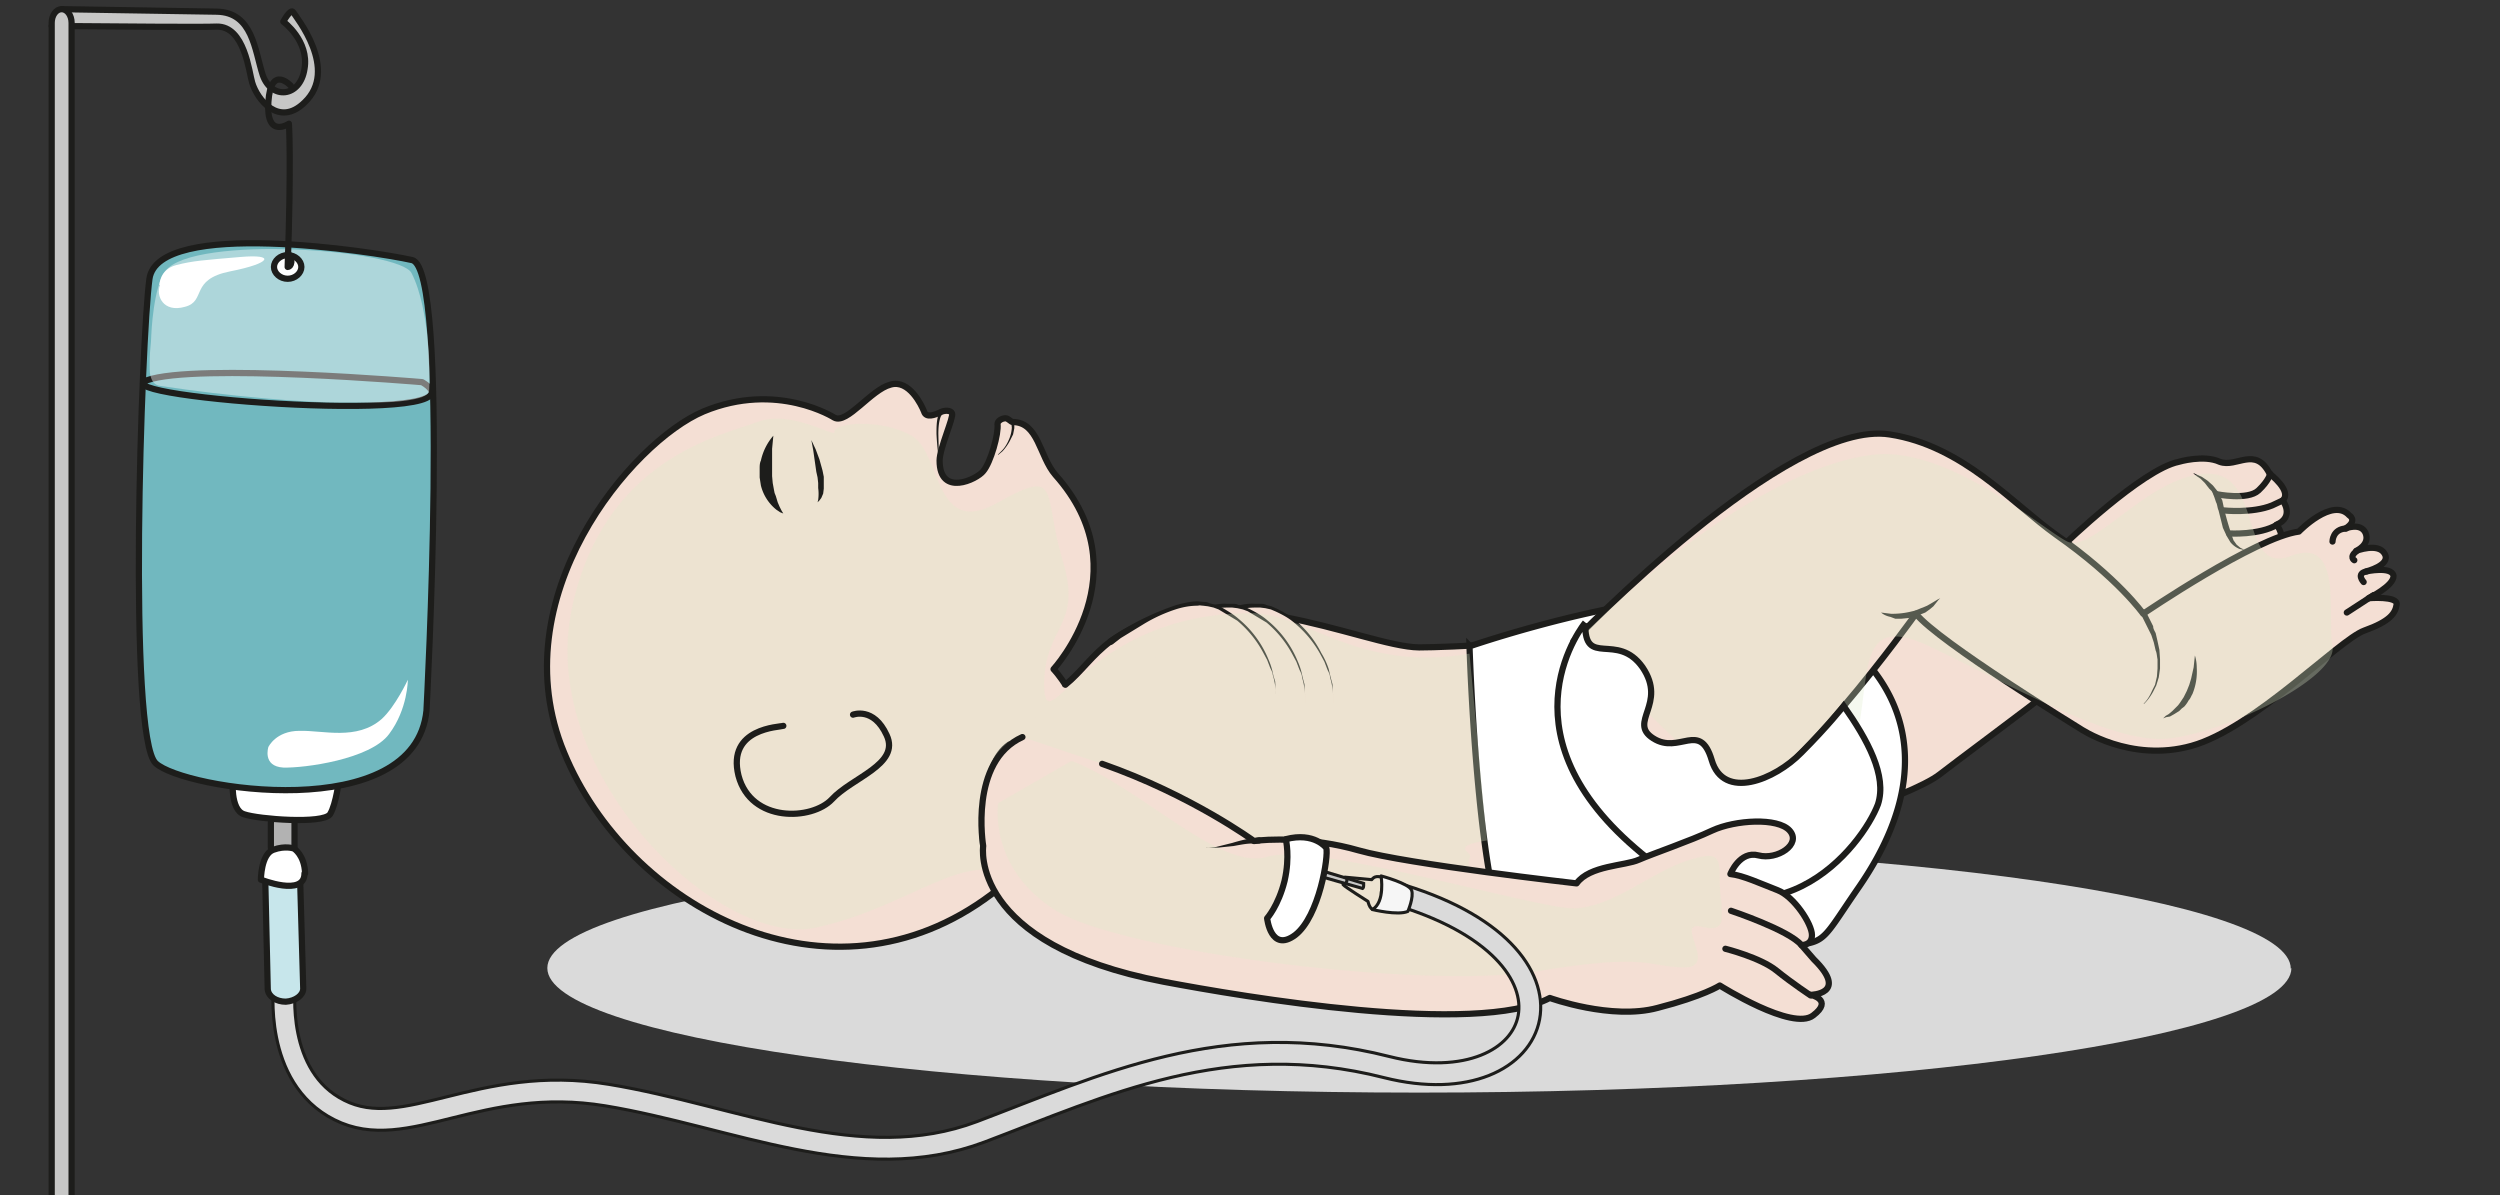 <svg viewBox="0 0 535.2 255.9" xmlns="http://www.w3.org/2000/svg"><rect x="0" y="0" width="535.2" height="255.9" fill="#333333" stroke="none"/><defs><clipPath id="c"><path d="M0 191.9h401.4V0H0z"/></clipPath><clipPath id="p"><path d="M24 152h45v-24.7H24z"/></clipPath><clipPath id="e"><path d="M252.7 119h121.9V63H252.7z"/></clipPath><clipPath id="f"><path d="M91.1 124.8h188.2V33.2H91.1z"/></clipPath><clipPath id="g"><path d="M160.2 69.7h116.3V35.1H160.2z"/></clipPath><clipPath id="h"><path d="M0 191.9h401.4V0H0z"/></clipPath><clipPath id="i"><path d="M220.3 50.7l-4.3.4s.4-.1.3-.6c-.2-.8-.6-.6-.6-.6.2-.3 4-2.7 4-2.7s.4-2 1.4-1c.8.7 2 4.7 1.4 4.8l-1.2.2c-.4 0-.7 0-1-.5"/></clipPath><clipPath id="a"><path d="M-32768 32767h65535v-65535h-65535z"/></clipPath><clipPath id="d"><path d="M0 191.9h401.4V0H0z"/></clipPath><clipPath id="o"><path d="M24 152h45v-24.7H24z"/></clipPath><clipPath id="n"><path d="M0 191.9h401.4V0H0z"/></clipPath><clipPath id="l"><path d="M0 191.9h401.4V0H0z"/></clipPath><clipPath id="m"><path d="M0 191.9h401.4V0H0z"/></clipPath><linearGradient id="k" x2="1" gradientTransform="matrix(6.94 .803 1.072 -9.265 216 48.2)" gradientUnits="userSpaceOnUse"><stop stop-color="#2581c4" offset="0"/><stop stop-color="#2581c4" offset="1"/></linearGradient><linearGradient id="b" x2="1" gradientTransform="matrix(6.94 .803 1.072 -9.265 216 48.2)" gradientUnits="userSpaceOnUse"><stop stop-color="#fff" offset="0"/><stop stop-color="#fff" stop-opacity="0" offset="1"/></linearGradient><mask id="j" x="0" y="0" width="1" height="1" maskUnits="userSpaceOnUse"><g clip-path="url(#a)"><path d="M-32768 32767h65535v-65535h-65535z" fill="url(#b)"/></g></mask></defs><g clip-path="url(#c)" transform="matrix(1.333 0 0 -1.333 0 255.9)"><path d="M368 36.5c0-11-62.8-20-140.1-20s-140 9-140 20 62.6 19.9 140 19.9 140-9 140-20" fill="#dadada"/></g><g clip-path="url(#d)" transform="matrix(1.333 0 0 -1.333 0 255.9)"><path d="M318.4 106s10.4-.7 13-1.6c0 0 12.6 12.2 18.5 13.4 0 0 4 1.2 6.6 0 2.7-1 5.7 2.6 8-1.9 0 0 3.7-2.8 2.1-4.3 0 0 2-2.6-1-3.9 0 0 1.8-2-.2-3.4-2.1-1.3-29.2-17.2-35-16.2-5.9 1-12 18-12 18" fill="#f4dfd4"/><path d="M318.4 106s10.4-.7 13-1.6c0 0 12.6 12.2 18.5 13.4 0 0 4 1.2 6.6 0 2.7-1 5.7 2.6 8-1.9 0 0 3.7-2.8 2.1-4.3 0 0 2-2.6-1-3.9 0 0 1.8-2-.2-3.4-2.1-1.3-29.2-17.2-35-16.2-5.9 1-12 18-12 18z" fill="none" stroke="#1d1d1b" stroke-linecap="round" stroke-linejoin="round" stroke-miterlimit="10"/><path d="M356 112.6s5-1 6.7.6c1.7 1.6 1.9 2.7 1.9 2.7M357.1 110s4.6-.5 7.8.8l1.7.8M358 106.3s4.9-.3 7.7 1.4" fill="none" stroke="#1d1d1b" stroke-linecap="round" stroke-linejoin="round" stroke-miterlimit="10"/><path d="M352.3 116l.6-.3.7-.3.9-.6.9-.8.4-.5.4-.5.7-1.4.3-1.4a51.5 51.5 0 011.5-5l.5-.7.6-.5.6-.3h-.2l-.5.1a3.6 3.6 0 00-1.5 1.1l-.6 1-.6 1.3-.7 2.8c-.2.4-.2 1-.4 1.3l-.4 1.2-.3.6-.4.4-.7.9-.7.7-.6.4-.5.4" fill="#1d1d1b"/><path d="M134 124.9s-9.2 5.9-21 1c-11.6-4.9-32.7-30-22.4-54.8 10.2-24.8 42.6-42.4 68.7-22.7 26.1 19.6 9.9 36.1 9.9 36.1s14.3 15.5.3 31.2c-2.6 3-2.7 8.5-6.9 8.5-.2 0-.7.6-1.1.6-.7 0-1.3-.5-1.3-.9.2-1.6-1.1-6.2-2.3-7.6-1-1.3-7-4.2-7 1.7 0 2 2.3 7 2 7.6-.2.5-1.2.5-1.8.2-1-.5-2.4-1-2.7.1-.4 1-2.4 5.2-5.4 4.3-3.1-.8-7-6.4-9-5.3" fill="#f4dfd4"/><path d="M134 124.9s-9.2 5.9-21 1c-11.6-4.9-32.7-30-22.4-54.8 10.2-24.8 42.6-42.4 68.7-22.7 26.1 19.6 9.9 36.1 9.9 36.1s14.3 15.5.3 31.2c-2.6 3-2.7 8.5-6.9 8.5-.2 0-.7.6-1.1.6-.7 0-1.3-.5-1.3-.9.2-1.6-1.1-6.2-2.3-7.6-1-1.3-7-4.2-7 1.7 0 2 2.3 7 2 7.6-.2.5-1.2.5-1.8.2-1-.5-2.4-1-2.7.1-.4 1-2.4 5.2-5.4 4.3-3.1-.8-7-6.4-9-5.3z" fill="none" stroke="#1d1d1b" stroke-linecap="round" stroke-linejoin="round" stroke-miterlimit="10"/><path d="M150.8 118s-.3 2.1-.4 4.3c0 1 0 2.1.3 3 0 .3.2.7.5.9.2.2.5.2.5.2v-.5h-.2l-.4-.8c-.3-.7-.4-1.8-.4-2.8l.1-4.3M160.3 119l.6.6c.4.4.8 1 1.1 1.7a5.5 5.5 0 01.5 2l-.1.9h.5v-1l-.2-1-.5-1a8 8 0 00-1.2-1.7l-.7-.6" fill="#1d1d1b"/><path d="M171.1 82c2.5 2 4.3 4.8 7.3 7 16.4 11.7 40.5-.9 49.5-1 9 0 68.4 3 81 15.7 8 7.8 41-3.7 28.4-16-4.3-4.2-18.5-14.5-25.8-20.1-9.1-7.1-89-29.8-119.4-27.5-30.5 2.3-34.2 16-34.2 16-.2 2.5-.4 13.2 4.2 16.3" fill="#f4dfd4" stroke="#1d1d1b" stroke-linecap="round" stroke-linejoin="round" stroke-miterlimit="10"/><path d="M236 88.3s1.3-43.4 7.3-49.1c0 0 10 4.6 14 3a50 50 0 0125.3-2.6c11.5 1.4 8.6-.7 16 10 17.3 25.2.4 40.9-13.5 45.5-14.8 4.9-49-6.8-49-6.8" fill="#fff"/><path d="M236 88.3s1.3-43.4 7.3-49.1c0 0 10 4.6 14 3a50 50 0 0125.3-2.6c11.5 1.4 8.6-.7 16 10 17.3 25.2.4 40.9-13.5 45.5-14.8 4.9-49-6.9-49-6.9z" fill="none" stroke="#1d1d1b" stroke-miterlimit="10"/><path d="M307.7 93.4C311.3 88.9 334 75 334 75s8.1-5.6 18-2.8c10 2.8 23.6 17 27.7 18.5 4.2 1.5 5 2.8 5.2 4.2.2 1.4-4.5 1-4.5 1s4.1 2 4 3.6c-.3 1.6-4.4.7-4.4.7s4 1 3 2.8c-1 1.9-4.6.5-4.6.5s2.3 1 1.5 2.9c-.8 1.7-3.2.7-3.2.7 2 1.3.6 2.1.6 2.1-2.7 3-8.1-2.6-8.1-2.6-6.9-.9-25-13.2-25-13.2s-4 5.7-14 12.7c-7 5-15 14.3-26.7 16.1C287 124.8 252.7 89 252.7 89c0-.6 2.4-15.2 6.8-19 4.4-3.8 9.5-7.8 18.3-7 8.8.8 29.9 30.4 29.9 30.4" fill="#f4dfd4"/><path d="M307.7 93.4C311.3 88.9 334 75 334 75s8.1-5.6 18-2.8c10 2.8 23.6 17 27.7 18.5 4.2 1.5 5 2.8 5.2 4.2.2 1.4-4.5 1-4.5 1s4.1 2 4 3.6c-.3 1.6-4.4.7-4.4.7s4 1 3 2.8c-1 1.9-4.6.5-4.6.5s2.3 1 1.5 2.9c-.8 1.7-3.2.7-3.2.7 2 1.3.6 2.1.6 2.1-2.7 3-8.1-2.6-8.1-2.6-6.9-.9-25-13.2-25-13.2s-4 5.7-14 12.7c-7 5-15 14.3-26.7 16.1C287 124.8 252.7 89 252.7 89c0-.6 2.4-15.2 6.8-19 4.4-3.8 9.5-7.8 18.3-7 8.8.8 29.9 30.4 29.9 30.4z" fill="none" stroke="#1d1d1b" stroke-linecap="round" stroke-linejoin="round" stroke-miterlimit="10"/><path d="M344.3 79s.7.6 1.3 2l.5 1 .3 1.3.1 1.3v1.5c-.1.4-.1 1-.3 1.4l-.3 1.3-.4 1.2-.5 1-.8 1.6-.3.6a.5.5 0 10.8.4l.3-.6.8-1.6c0-.4.2-.7.4-1.1l.3-1.3.3-1.4.1-1.5v-1.5l-.2-1.4-.4-1.3-.5-1c-.7-1.3-1.5-2-1.5-2M352.5 86.7s.3-.8.3-2a9.5 9.5 0 00-.7-4.2c-.2-.3-.3-.7-.6-1a5 5 0 00-.7-1l-.4-.3-.4-.4-.8-.5-.7-.4-.6-.1-.5-.2.4.4.5.3.6.5.6.6.3.3.3.4.6.9.5 1 .4 1 .3 1 .4 1.8.2 1.9" fill="#1d1d1b"/><path d="M374.6 105s0 2 2.2 2.1M378.1 102s-.9.5.4 1.5M379.6 98.5s-1.3 1.4.5 1.7M376.9 93.6l4.3 2.8" fill="none" stroke="#1d1d1b" stroke-linecap="round" stroke-linejoin="round" stroke-miterlimit="10"/><path d="M254.6 75.2l.5-1c.2-.8.7-1.7 1.2-3A76.8 76.8 0 01262 61l1.5-1.9a21.7 21.7 0 013.1-3l.8-.4.7-.4 1.2-.6.8-.3h0l-.8.1-1.3.4-1.7.8a13.8 13.8 0 00-3.4 2.8 38.3 38.3 0 00-7.1 12.7l-1 3-.2 1.1" fill="#1d1d1b"/><path d="M187.6 88.6s9.5 7.1 15.4 6c5.9-1 11.9-9 11-16" fill="#f4dfd4"/><path d="M187.3 89a43.4 43.4 0 0010.8 5.5c1 .3 2.2.6 3.5.5h.9c.2 0 .6 0 .9-.2l.8-.2.9-.4c1-.5 2.1-1.1 3-1.9a16.4 16.4 0 004.1-5.2 12.2 12.2 0 001.2-2.6l.3-1.3.3-1.1.1-1.9V79v-.4 1.6a11.8 11.8 0 01-.5 3c0 .4-.2.8-.4 1.2l-.5 1.3-.7 1.3a17.6 17.6 0 01-4.2 5c-.8.7-1.9 1.3-3 1.8l-.7.3-.9.2-.8.1h-.8c-1.2 0-2.3-.2-3.3-.5a24.6 24.6 0 01-5.5-2.5l-3.6-2.2-1.3-1a.5.5 0 10-.6.8z" fill="#1d1d1b"/><path d="M183.1 88.6s9.5 7.1 15.4 6c6-1 11.9-9 11-16" fill="#f4dfd4"/><path d="M182.8 89a43.4 43.4 0 0010.8 5.5c1.1.3 2.3.6 3.5.5h.9c.3 0 .6 0 .9-.2l.8-.2.9-.4c1-.5 2.1-1.1 3-1.9a16.5 16.5 0 004.8-6.5 11.4 11.4 0 00.8-2.6l.3-1.1.1-1.9V79v-.4 1.6a11.8 11.8 0 01-.5 3c0 .4-.2.8-.4 1.2l-.5 1.3-.7 1.3a17.4 17.4 0 01-4.1 5l-3 1.8-.8.3-.9.2-.8.1h-.8c-1.2 0-2.3-.2-3.3-.5a24.6 24.6 0 01-5.5-2.5l-3.6-2.2-1.3-1a.5.5 0 10-.6.8z" fill="#1d1d1b"/><path d="M178.4 89s9.5 7 15.4 6c6-1.1 11.9-9.1 11-16" fill="#f4dfd4"/><path d="M178.1 89.4a43.4 43.4 0 0010.8 5.4c1.1.3 2.3.6 3.5.6l.9-.1c.3 0 .6 0 .9-.2l.8-.2.9-.3c1-.6 2.1-1.2 3-2a16.5 16.5 0 004.8-6.5 11.3 11.3 0 00.8-2.6l.3-1 .1-2v-1.1-.5 1.7a11.8 11.8 0 01-.5 3c0 .3-.2.7-.4 1.1l-.5 1.3-.7 1.3a17.4 17.4 0 01-4.1 5l-3 1.8-.8.3-.9.2-.8.1c-.3 0-.5.1-.8 0-1.2 0-2.3-.2-3.3-.5a24.6 24.6 0 01-5.5-2.5l-3.6-2.2-1.3-1a.5.5 0 10-.6.9zM302.1 93.6l1.6-.2a12.7 12.7 0 013.4.4c.6.1 1.1.4 1.7.6l.7.3.7.4 1 .6.4.2-.3-.3-.8-1-.6-.5-.7-.5-1-.4-.9-.4-2-.2h-.9l-.8.3c-1 .2-1.5.7-1.5.7" fill="#1d1d1b"/><g clip-path="url(#e)" opacity=".3"><path d="M279.6 63c9.5 2.3 17.2 5.2 18.2 9 3 10.8-.3 22.2 12.4 16 12.6-6 28.4-15.1 37.2-14.7s28 9.6 27.2 14.8c-.9 5.2 1.8 17.8-6.7 14.6-8.4-3.2-4.3 13.5-13.5 13.2-9.3-.3-18.3-12.8-22.4-10.9-4 2-18.6 15-30.7 14-12.1-1.2-28.8-11.5-45-27a31.6 31.6 0 00-3.6-3" fill="#dfebca"/></g><g clip-path="url(#f)" opacity=".3"><path d="M236 87c-18-3.1-26.4 6.6-35.1 6.5-26.8 0-33-21.3-33.2-11.6 0 9.7 6.2 9.3 3 20-3.3 10.8-.1 15.2-10.4 9.4-10.4-6-9 8-13.9 10.7-4.8 2.8-12.6 2.1-12.4.6.2-1-7 3.7-12.4 1.6s-25-5.7-29.9-30.6c-5-26.5 24.1-54 39.4-50.6 15.3 3.4 23.9 12.7 31.6 8 7.7-4.6 12-14 39.5-16.7 27.4-2.7 48.5.8 57.3 0s20-.8 16.6 2.2c-3.4 2.9-3 3.3 2 5.3 4.9 2-6.7 7.3-2 7 4.7-.2 2.5 5.2 0 5.5-2.6.2-11-1.7-21.5-5.5-10.4-3.7-20.4 2.3-18.5 5.5.5.8-3.5 1.7 2.7 2.7" fill="#dfebca"/></g><path d="M254.6 92s-14.2-17.1 8-36.2c22-19.2 36.6.6 39 7 1.5 4.6-1.7 10.4-5.5 15.8 0 0-2.5-3.2-6.8-7.5-4.3-4.4-12.5-7.7-14.4-1.2-1.9 6.4-5.2.8-9.4 3.5-4.1 2.6 2.3 5.5-1.7 11.4-4.1 5.8-9.4-.2-9.2 7.1" fill="#fff" stroke="#1d1d1b" stroke-miterlimit="10"/><path d="M177 69.3c14.3-5 24.4-12.4 24.4-12.4 1.8.3 9.2.7 16.8-1.5 7.7-2.2 35-5.3 35-5.3 2.1 2.9 7.8 2.8 10 3.8 2.3 1 8.2 3 11.8 4.7 3.7 1.7 10.5 2.1 12.4 0 2-2.2-2-4.8-5-4-3 .8-4.5-3-4.5-3 2-.2 5-1.6 7.6-2.6 2.6-1 5.5-5.4 5.5-7.2 0-1.7-1.7-1.6-1.7-1.6l2-2.3c5.7-5.6-.5-5.7-.5-5.7s3.7-.8.4-3.3c-3.3-2.6-15 4.8-15 4.8s-2.6-1.7-10-3.6c-7.4-2-17.3 1.6-17.3 1.6-11.8-6.2-49.3.2-62 2.6-31.4 6-29 21.8-29 21.8s-2.3 13.6 6.3 17.5" fill="#f4dfd4" stroke="#1d1d1b" stroke-linecap="round" stroke-linejoin="round" stroke-miterlimit="10"/><path d="M193.8 55.9v-.1h.3l1 .1 2.8.7c1 .3 2.1.6 3 .7l1.3.2a.5.5 0 100-1H201c-.8 0-1.8-.2-2.9-.4l-2.9-.3h-1.3" fill="#1d1d1b"/><path d="M278 45.7s9.3-3.1 11.3-5.5M277.1 39.6s5.6-1.4 8.2-3.5c2.6-2.1 5.5-4 5.5-4M125.8 75.4c-.5-.2-9.1-.3-7.2-8 2-7.6 11.8-7.2 15-3.8 3.2 3.5 11 5.6 8.8 10.3-2.1 4.6-5.4 3.3-5.4 3.3" fill="none" stroke="#1d1d1b" stroke-linecap="round" stroke-linejoin="round" stroke-miterlimit="10"/><path d="M130.3 121.3l.7-1.5.6-1.6.5-1.8.2-1v-1-.9l-.1-.8-.3-.7-.3-.4-.3-.3.1.4a7 7 0 010 1.9v.8l-.1.9-.2.9-.5 3.5-.3 1.6M124.2 122l-.2-2.1v-3.3-1.1l.1-1.1.2-1.1.1-.5.2-.5.3-1 .3-.7.3-.6.3-.5-.5.2-.6.4a7.2 7.2 0 00-2.5 3.9l-.2 1.3v1.4c0 .4 0 .9.2 1.3a9 9 0 002 4" fill="#1d1d1b"/><g clip-path="url(#g)" opacity=".3"><path d="M160.3 63s-1.7-10.4 9.3-17.3C180.6 39 228.8 33 247 36c18 3 17.9.6 23.5.6s-1.9 7.7 2.9 6.5c4.8-1.2 2.8 3.1 2.8 7.2 0 4 .1 5.3-5.7 3.3-5.7-2-11.6-7.3-17.7-7.5-6-.1-41.6 10.7-49.2 8.3s-20.2 11-31.5 15.4" fill="#dfebca"/></g></g><g clip-path="url(#h)" transform="matrix(1.333 0 0 -1.333 0 255.9)"><path d="M219 50.1v-.4c0-.3-.2-.5-.2-.4l-11.6 3.3s-.3 0-.3.3l.5.7z" fill="#c7c7c6"/><path d="M219 50.1v-.4c0-.3-.2-.5-.2-.4l-11.6 3.3s-.3 0-.3.3l.5.7z" fill="none" stroke="#1d1d1b" stroke-miterlimit="10" stroke-width=".5"/></g><g clip-path="url(#i)" transform="matrix(1.333 0 0 -1.333 0 255.9)"><g mask="url(#j)"><path d="M220.3 50.7l-4.3.4s.4-.1.3-.6c-.2-.8-.6-.6-.6-.6.2-.3 4-2.7 4-2.7s.4-2 1.4-1c.8.7 2 4.7 1.4 4.8l-1.2.2c-.4 0-.7 0-1-.5" fill="url(#k)"/></g></g><g clip-path="url(#l)" transform="matrix(1.333 0 0 -1.333 0 255.9)"><path d="M220.3 50.7l-4.3.4s.4-.1.3-.6c-.2-.8-.6-.6-.6-.6.2-.3 4-2.7 4-2.7s.4-2 1.4-1c.8.7 2 4.7 1.4 4.8-.7 0-1.5.6-2.2-.3z" fill="none" stroke="#1d1d1b" stroke-linejoin="round" stroke-miterlimit="10" stroke-width=".5"/></g><g clip-path="url(#m)" transform="matrix(1.333 0 0 -1.333 0 255.9)"><path d="M45.7 33.7s-1.8-14.7 8.8-20c10.7-5.4 22.4 5.8 43 2.4s40.6-13.2 60-5.9c19.6 7.4 39.3 17 65.2 10.4 25.8-6.5 34.8 18.4.9 28" fill="none" stroke="#1d1d1b" stroke-linecap="round" stroke-linejoin="round" stroke-miterlimit="10" stroke-width="4"/><path d="M45.7 33.7s-1.8-14.7 8.8-20c10.7-5.4 22.4 5.8 43 2.4s40.6-13.2 60-5.9c19.6 7.4 39.3 17 65.2 10.4 25.8-6.5 34.8 18.4.9 28" fill="none" stroke="#dadada" stroke-linecap="round" stroke-linejoin="round" stroke-miterlimit="10" stroke-width="3"/><path d="M220.4 45.9s4.1-1 5.7-.3c0 0 1 2.3.6 3.4s-4.9 2.3-4.9 2.3.7-4.2-1.4-5.4" fill="#f6f6f6"/><path d="M220.4 45.9s4.1-1 5.7-.3c0 0 1 2.3.6 3.4s-4.9 2.3-4.9 2.3.7-4.2-1.4-5.4z" fill="none" stroke="#1d1d1b" stroke-linecap="round" stroke-linejoin="round" stroke-miterlimit="10" stroke-width=".5"/><path d="M206.5 57.2s.7-2.8-.2-6.7c-1-4-2.8-6-2.8-6s.6-5.6 4.5-2.7c3.9 3 5.4 12.8 5 14 0 0-1.9 2.6-6.5 1.4" fill="#fff"/><path d="M206.5 57.2s.7-2.8-.2-6.7c-1-4-2.8-6-2.8-6s.6-5.6 4.5-2.7c3.9 3 5.4 12.8 5 14 0 0-1.9 2.6-6.5 1.4z" fill="none" stroke="#1d1d1b" stroke-linecap="round" stroke-linejoin="round" stroke-miterlimit="10"/></g><g clip-path="url(#n)" transform="matrix(1.333 0 0 -1.333 0 255.9)"><path d="M8.3 187.8c12-.1 24.3-.2 26.5-.1 4.5.1 5.2-7.4 5.7-9 .8-2.7 4.3-7.2 8.4-3.2 5.6 5.3-1.4 13.8-1.8 14.5-.4.7-1.6-1.5-1.6-1.5s4.2-3.1 3.4-7.6c-.7-4.6-5.3-5-6.7-1-1.3 4-1.6 10.1-7.4 10.2l-24.9.4" fill="#c7c7c6" stroke="#1d1d1b" stroke-linecap="round" stroke-linejoin="round" stroke-miterlimit="10"/><path d="M8.3-101.2c0-1.2.7-2.2 1.6-2.2 1 0 1.6 1 1.6 2.2v289.5c0 1.2-.7 2.2-1.6 2.2-.9 0-1.6-1-1.6-2.2z" fill="#c7c7c6"/><path d="M8.3-101.2c0-1.2.7-2.2 1.6-2.2 1 0 1.6 1 1.6 2.2v289.5c0 1.2-.7 2.2-1.6 2.2-.9 0-1.6-1-1.6-2.2z" fill="none" stroke="#1d1d1b" stroke-linecap="round" stroke-linejoin="round" stroke-miterlimit="10"/><path d="M47.3 56a1.9 1.9 0 00-3.8 0v3.7a1.9 1.9 0 003.8 0z" fill="#b2b2b2"/><path d="M47.3 56a1.9 1.9 0 00-3.8 0v3.7a1.9 1.9 0 003.8 0z" fill="none" stroke="#1d1d1b" stroke-linejoin="round" stroke-miterlimit="10"/><path d="M37.4 67s-.5-5.1 1.8-5.8c2.3-.8 12.7-1.6 13.8 0 1 1.6 1.5 5.9 1.5 5.9" fill="#fff" stroke="#1d1d1b" stroke-linejoin="round" stroke-miterlimit="10"/><path d="M68.5 78s3.8 70.7-2.3 72.2c-6.2 1.4-40.8 6.7-42.2-3-1.3-9.6-3.5-73.6 1-77.8 4.4-4.2 41.7-10.1 43.5 8.5" fill="#71b8bf"/><path d="M68.5 78s3.8 70.7-2.3 72.2c-6.2 1.4-40.8 6.7-42.2-3-1.3-9.6-3.5-73.6 1-77.8 4.4-4.2 41.7-10.1 43.5 8.5z" fill="none" stroke="#1d1d1b" stroke-miterlimit="10"/><path d="M67.8 130.6s-36.4 3.1-44.2.3c-7.7-2.8 56.3-7.5 44.2-.3z" fill="none" stroke="#1d1d1b" stroke-linejoin="round" stroke-miterlimit="10"/><g clip-path="url(#o)" opacity=".6"><g clip-path="url(#p)" opacity=".7"><path d="M24.3 138.2s.3 7.8 2.3 10.3c4.6 5.8 37.7 3.4 39.5-.4 3-5.8 3.1-17.6 2.8-19-.6-2.7-20.4-2.5-43.2.9-2.7.4-1.4 5.6-1.4 8.2" fill="#fff"/></g></g><path d="M25.6 146.2s0 2.5 2.7 3.2 4.5.8 10.3 1.3c5.7.5 5-1-1.6-2.3s-3.8-4.8-7.3-5.7c-3.5-1-4.7 1.8-4 3.5M43.1 72s-1-3.1 2.4-3.3c3.3-.1 14 1.3 17 5.4 3 4 3 8.7 3 8.7s-2-4.3-4.2-6.3c-4-3.5-9.4-1.8-13.2-1.9-3.8 0-5-2.6-5-2.6" fill="#fff"/><path d="M48.7 33.2c0-1.1-1.3-2-2.8-2.1-1.5 0-2.8.8-2.9 2l-.4 17.5c0 1.1 1.2 2 2.7 2.1 1.6 0 2.9-.8 2.9-2z" fill="#c7e6eb"/><path d="M48.7 33.2c0-1.1-1.3-2-2.8-2.1-1.5 0-2.8.8-2.9 2l-.4 17.5c0 1.1 1.2 2 2.7 2.1 1.6 0 2.9-.8 2.9-2z" fill="none" stroke="#1d1d1b" stroke-linejoin="round" stroke-miterlimit="10"/><path d="M49 51.7c-.1 3-1.8 4-1.8 4s-1.4.5-3.3-.2c-2-.7-2-4.8-2-4.8s7-2.8 7 1" fill="#fff"/><path d="M49 51.7c-.1 3-1.8 4-1.8 4s-1.4.5-3.3-.2c-2-.7-2-4.8-2-4.8s7-2.8 7 1z" fill="none" stroke="#1d1d1b" stroke-linejoin="round" stroke-miterlimit="10"/><path d="M48.4 149.1c0-1-1-1.9-2.2-1.9-1.2 0-2.2.9-2.2 1.9s1 1.9 2.2 1.9c1.2 0 2.2-.9 2.2-1.9" fill="#fff"/><path d="M48.4 149.1c0-1-1-1.9-2.2-1.9-1.2 0-2.2.9-2.2 1.9s1 1.9 2.2 1.9c1.2 0 2.2-.9 2.2-1.9z" fill="none" stroke="#1d1d1b" stroke-miterlimit="10"/><path d="M46.7 178.2s-3.2 3.5-3.6-2.6c-.4-6 3.3-3.5 3.3-3.5s.4-5.7-.2-23c0 0 .9 0 .5 1.8" fill="none" stroke="#1d1d1b" stroke-linecap="round" stroke-linejoin="round" stroke-miterlimit="10"/></g></svg>